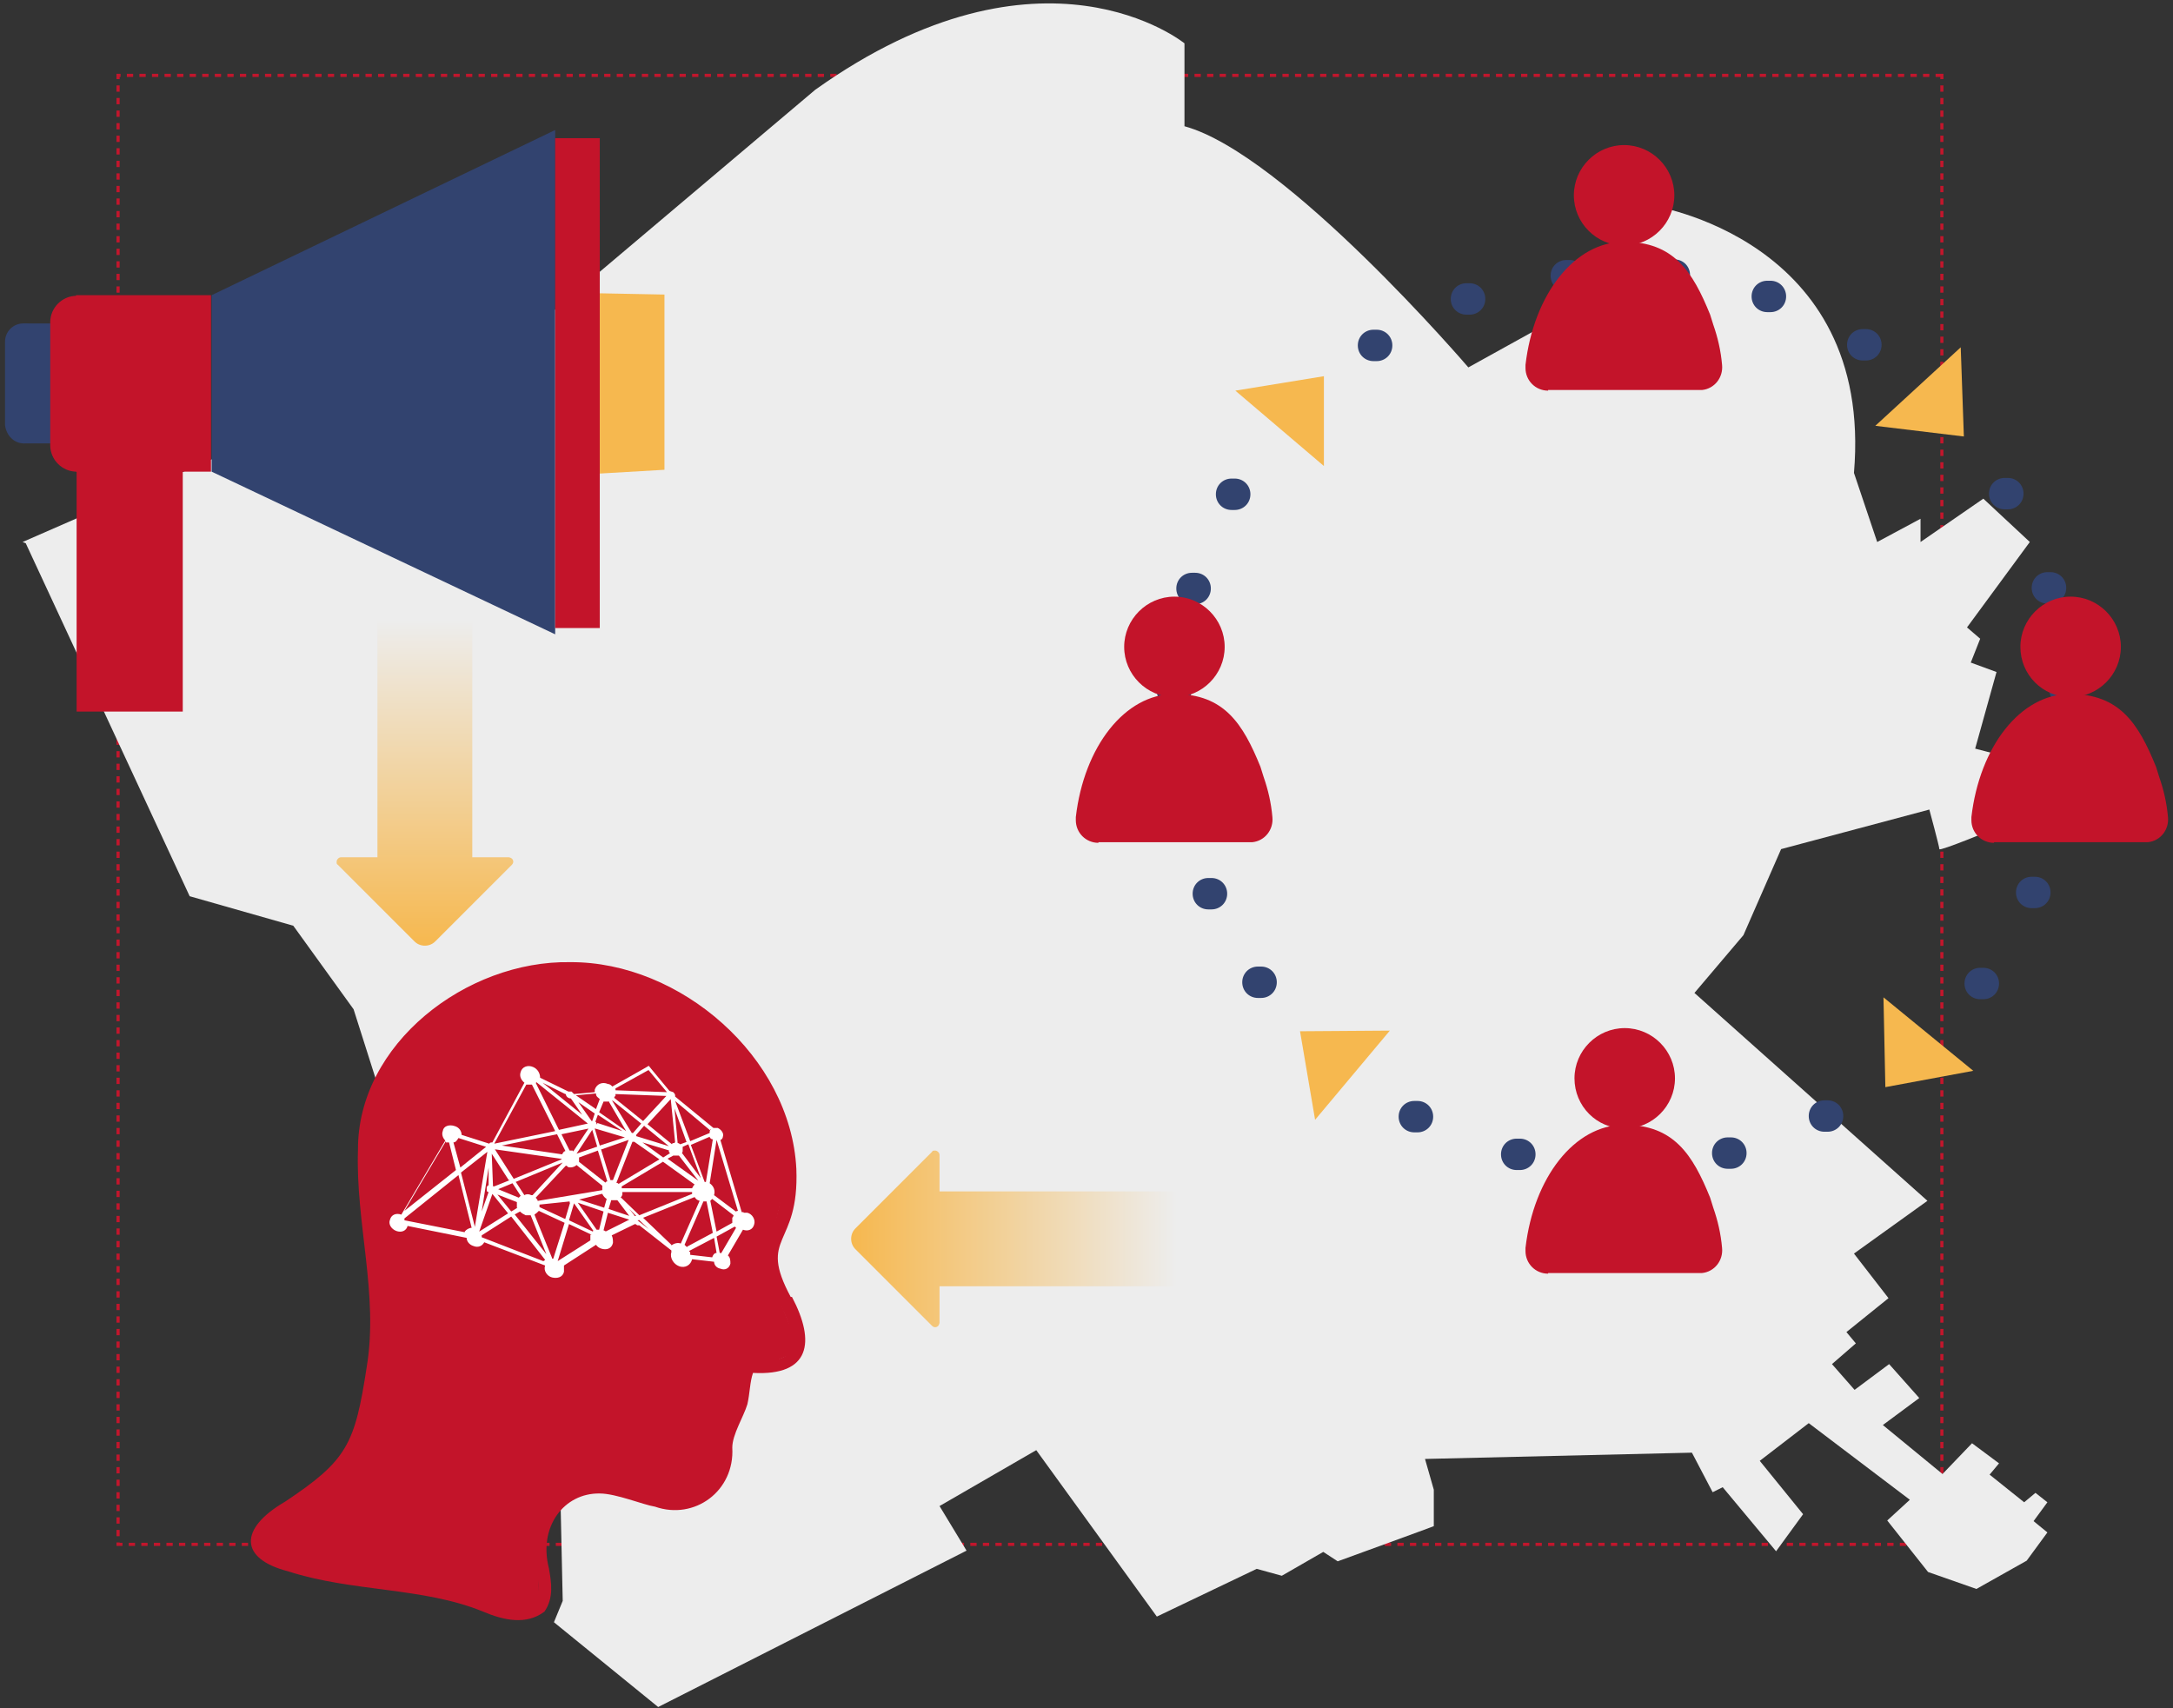 <svg width="346" height="272" viewBox="0 0 346 272" fill="none" xmlns="http://www.w3.org/2000/svg">
<rect x="0" y="0" width="346" height="272" fill="#333333" stroke="none"/>
<path d="M309.2 12H18.8V245.9H309.2V12Z" stroke="#C2162C" stroke-width="0.5" stroke-dasharray="1 1"/>
<path d="M3.6 86.3L45.7 67.9L58.3 62.7H72.5L129.8 14.3C166 -11.5 188.6 6.9 188.6 6.9V20.1C204.7 24.5 233.8 58.5 233.8 58.5L250.6 49.2L261.6 35.3L262.8 32.7C262.8 32.7 298.4 37.8 295.2 75.3L298.9 86.3L305.8 82.6V86.3L315.8 79.4L323.2 86.3L313.2 99.9L315.3 101.7L313.8 105.5L317.9 107L314.5 119.2L321.8 121.1L321.5 124L323.8 125.4L322.4 132H317.5C317.5 132 308.8 135.6 308.8 135.2C308.8 134.8 307.2 128.9 307.2 128.9L283.6 135.2L277.6 148.9L269.8 158.1L306.9 191.2L295.2 199.6L300.7 206.7L294 212.1L295.5 213.9L291.7 217.2L295.3 221.3L300.8 217.2L305.6 222.6L299.8 226.9L309.3 234.7L314 229.8L318.3 233L316.8 234.8L322.3 239.2L324.1 237.7L326 239.2L323.8 242.2L326 244L322.7 248.5L314.7 253L307 250.3L300.5 242.1L304.1 238.8L288 226.6L280.2 232.6L287.1 241.1L282.8 247L274.3 236.8L272.7 237.6L269.4 231.3L226.9 232.3L228.3 237.2V243C228.4 243 213 248.6 213 248.6L210.7 247.1L204.1 250.9L200.1 249.8L184.2 257.4L165 230.9L149.6 239.8L153.9 246.9L104.8 271.8L88.2 258.3L89.6 254.9L89.1 232.1L92.1 230.5L80.6 205.1L90.9 196.7L80.6 185.4L73.2 180.3L69.8 181.7L61.8 178L56.3 160.7L46.7 147.4L30.2 142.7L4.1 86.5L3.6 86.3Z" fill="#EDEDED"/>
<path opacity="0.8" d="M17.5 86.5V86.2C17.5 85.5 18.1 84.9 18.8 84.9C19.5 84.9 20.1 85.5 20.1 86.2V86.5C20.1 87.2 19.5 87.8 18.8 87.8C18.1 87.8 17.5 87.2 17.5 86.5Z" fill="#088A38"/>
<path d="M33.7 75.1L88.4 101V20.7L33.7 47V75.1Z" fill="#32436F"/>
<path d="M95.5 22H88.4V100H95.5V22Z" fill="#C3142A"/>
<path d="M95.5 75.4L105.8 74.8V46.9L95.5 46.7V75.4Z" fill="#F6B84F"/>
<path d="M29.1 71.6H12.2V113.3H29.1V71.6Z" fill="#C3142A"/>
<path d="M3.7 70.6C5.3 70.6 6.6 69.3 6.6 67.7V54.4C6.6 52.8 5.3 51.5 3.7 51.5C2.1 51.5 0.8 52.8 0.8 54.4V67.7C1 69.3 2.2 70.6 3.8 70.6H3.7Z" fill="#32436F"/>
<path d="M18.3 51.5H3.7V70.6H18.3V51.5Z" fill="#32436F"/>
<path d="M12.1 75.1C14.5 75.1 16.4 73.2 16.4 70.9V51.3C16.4 49 14.5 47.1 12.2 47.1C9.9 47.1 8 49 8 51.3V70.9C8 73.2 9.9 75.1 12.2 75.1H12.1Z" fill="#C3142A"/>
<path d="M33.6 47H12.1V75.1H33.6V47Z" fill="#C3142A"/>
<path d="M258.8 188.2C257.4 188.2 256.3 187.1 256.3 185.7C256.3 184.3 257.4 183.2 258.8 183.2H259.3C260.7 183.2 261.8 184.3 261.8 185.7C261.8 187.1 260.7 188.2 259.3 188.2H258.8ZM241.5 186.3C240.1 186.3 239 185.2 239 183.8C239 182.4 240.1 181.3 241.5 181.3H242C243.4 181.3 244.5 182.4 244.5 183.8C244.5 185.2 243.4 186.3 242 186.3H241.5ZM275.1 186.1C273.7 186.1 272.6 185 272.6 183.6C272.6 182.2 273.7 181.1 275.1 181.1H275.6C277 181.1 278.1 182.2 278.1 183.6C278.1 185 277 186.1 275.6 186.1H275.1ZM290.5 180.2C289.1 180.2 288 179.1 288 177.7C288 176.3 289.1 175.2 290.5 175.2H291C292.4 175.2 293.5 176.3 293.5 177.7C293.5 179.1 292.4 180.2 291 180.2H290.5ZM304.1 171.1C302.7 171.1 301.6 170 301.6 168.6C301.6 167.2 302.7 166.1 304.1 166.1H304.6C306 166.1 307.1 167.2 307.1 168.6C307.1 170 306 171.1 304.6 171.1H304.1ZM315.3 159.1C313.9 159.1 312.8 158 312.8 156.6C312.8 155.2 313.9 154.1 315.3 154.1H315.8C317.2 154.1 318.3 155.2 318.3 156.6C318.3 158 317.2 159.1 315.8 159.1H315.3ZM323.5 144.6C322.1 144.6 321 143.5 321 142.1C321 140.7 322.1 139.6 323.5 139.6H324C325.4 139.6 326.5 140.7 326.5 142.1C326.5 143.5 325.4 144.6 324 144.6H323.5ZM328.1 128.8C326.7 128.8 325.6 127.7 325.6 126.3C325.6 124.9 326.7 123.8 328.1 123.8H328.6C330 123.8 331.1 124.9 331.1 126.3C331.1 127.7 330 128.8 328.6 128.8H328.1ZM328.8 112.3C327.4 112.3 326.3 111.2 326.3 109.8C326.3 108.4 327.4 107.3 328.8 107.3H329.3C330.7 107.3 331.8 108.4 331.8 109.8C331.8 111.2 330.7 112.3 329.3 112.3H328.8ZM326 96.1C324.6 96.1 323.5 95 323.5 93.6C323.5 92.2 324.6 91.1 326 91.1H326.5C327.9 91.1 329 92.2 329 93.6C329 95 327.9 96.1 326.5 96.1H326ZM319.2 81.1C317.8 81.1 316.7 80 316.7 78.6C316.7 77.2 317.8 76.1 319.2 76.1H319.7C321.1 76.1 322.2 77.2 322.2 78.6C322.2 80 321.1 81.1 319.7 81.1H319.2ZM309.4 68C308 68 306.9 66.9 306.9 65.5C306.9 64.1 308 63 309.4 63H309.9C311.3 63 312.4 64.1 312.4 65.5C312.4 66.9 311.3 68 309.9 68H309.4ZM296.6 57.4C295.2 57.4 294.1 56.3 294.1 54.9C294.1 53.5 295.2 52.4 296.6 52.4H297.1C298.5 52.4 299.6 53.5 299.6 54.9C299.6 56.3 298.5 57.4 297.1 57.4H296.6ZM281.4 49.7C280 49.7 278.9 48.6 278.9 47.2C278.9 45.8 280 44.7 281.4 44.7H281.9C283.3 44.7 284.4 45.8 284.4 47.2C284.4 48.6 283.3 49.7 281.9 49.7H281.4ZM266.1 46.3C264.7 46.3 263.6 45.2 263.6 43.8C263.6 42.4 264.7 41.3 266.1 41.3H266.6C268 41.3 269.1 42.4 269.1 43.8C269.1 45.2 268 46.3 266.6 46.3H266.1ZM249.4 46.4C248 46.4 246.9 45.3 246.9 43.9C246.9 42.5 248 41.4 249.4 41.4H249.9C251.3 41.4 252.4 42.5 252.4 43.9C252.4 45.3 251.3 46.4 249.9 46.4H249.4ZM233.5 50.1C232.1 50.1 231 49 231 47.6C231 46.2 232.1 45.1 233.5 45.1H234C235.4 45.1 236.5 46.2 236.5 47.6C236.5 49 235.4 50.1 234 50.1H233.5ZM218.7 57.5C217.3 57.5 216.2 56.4 216.2 55C216.2 53.6 217.3 52.5 218.7 52.5H219.2C220.6 52.5 221.7 53.6 221.7 55C221.7 56.4 220.6 57.5 219.2 57.5H218.7ZM206.3 68.1C204.9 68.1 203.8 67 203.8 65.6C203.8 64.2 204.9 63.1 206.3 63.1H206.8C208.2 63.1 209.3 64.2 209.3 65.6C209.3 67 208.2 68.1 206.8 68.1H206.3ZM196.1 81.2C194.7 81.2 193.6 80.1 193.6 78.7C193.6 77.3 194.7 76.2 196.1 76.2H196.6C198 76.2 199.1 77.3 199.1 78.7C199.1 80.1 198 81.2 196.6 81.2H196.1ZM189.8 96.2C188.4 96.2 187.3 95.1 187.3 93.7C187.3 92.3 188.4 91.2 189.8 91.2H190.3C191.7 91.2 192.8 92.3 192.8 93.7C192.8 95.1 191.7 96.2 190.3 96.2H189.8ZM186.7 112.5C185.3 112.5 184.2 111.4 184.2 110C184.2 108.6 185.3 107.5 186.7 107.5H187.2C188.6 107.5 189.7 108.6 189.7 110C189.7 111.4 188.6 112.5 187.2 112.5H186.7ZM187.6 128.9C186.2 128.9 185.1 127.8 185.1 126.4C185.1 125 186.2 123.9 187.6 123.9H188.1C189.5 123.9 190.6 125 190.6 126.4C190.6 127.8 189.5 128.9 188.1 128.9H187.6ZM192.4 144.8C191 144.8 189.9 143.7 189.9 142.3C189.9 140.9 191 139.8 192.4 139.8H192.9C194.3 139.8 195.4 140.9 195.4 142.3C195.4 143.7 194.3 144.8 192.9 144.8H192.4ZM200.3 158.9C198.9 158.9 197.8 157.8 197.8 156.4C197.8 155 198.9 153.9 200.3 153.9H200.8C202.2 153.9 203.3 155 203.3 156.4C203.3 157.8 202.2 158.9 200.8 158.9H200.3ZM211.6 171.2C210.2 171.2 209.1 170.1 209.1 168.7C209.1 167.3 210.2 166.2 211.6 166.2H212.1C213.5 166.2 214.6 167.3 214.6 168.7C214.6 170.1 213.5 171.2 212.1 171.2H211.6ZM225.2 180.3C223.8 180.3 222.7 179.2 222.7 177.8C222.7 176.4 223.8 175.3 225.2 175.3H225.7C227.1 175.3 228.2 176.4 228.2 177.8C228.2 179.2 227.1 180.3 225.7 180.3H225.2Z" fill="#32436F"/>
<path d="M312.7 69.5L298.6 67.8L312.2 55.3L312.7 69.5Z" fill="#F6B84F"/>
<path d="M300.2 173.1L299.9 158.8L314.2 170.5L300.2 173.1Z" fill="#F6B84F"/>
<path d="M207 164.2L221.3 164.1L209.4 178.3L207 164.2Z" fill="#F6B84F"/>
<path d="M210.8 59.9V74.2L196.7 62.2L210.8 59.9Z" fill="#F6B84F"/>
<path d="M258.6 39.1C263 39.1 266.6 35.5 266.6 31.1C266.6 26.7 263 23.1 258.6 23.1C254.2 23.1 250.6 26.7 250.6 31.1C250.6 35.5 254.2 39.1 258.6 39.1Z" fill="#C3142A"/>
<path d="M246.5 62.2C244.5 62.2 242.9 60.6 242.9 58.6V58.1C244.2 46.9 250.7 38.5 258.6 38.5C266.5 38.5 269.5 43.2 272.3 50.1L272.8 51.7C273.5 53.7 274 55.8 274.2 58.1C274.4 60.1 273 61.9 271 62.1H246.5V62.2Z" fill="#C3142A"/>
<path d="M258.7 179.7C263.1 179.7 266.7 176.1 266.7 171.7C266.7 167.3 263.1 163.7 258.7 163.7C254.3 163.7 250.7 167.3 250.7 171.7C250.7 176.1 254.2 179.7 258.7 179.7Z" fill="#C3142A"/>
<path d="M246.5 202.8C244.5 202.8 242.9 201.2 242.9 199.2V198.7C244.2 187.5 250.7 179.1 258.6 179.1C266.5 179.1 269.5 183.8 272.3 190.7L272.8 192.3C273.5 194.3 274 196.4 274.2 198.7C274.4 200.7 273 202.5 271 202.7H246.5V202.8Z" fill="#C3142A"/>
<path d="M187 111C191.4 111 195 107.4 195 103C195 98.6 191.4 95 187 95C182.6 95 179 98.6 179 103C179 107.4 182.6 111 187 111Z" fill="#C3142A"/>
<path d="M174.9 134.2C172.9 134.2 171.3 132.6 171.3 130.6V130.1C172.6 118.9 179.1 110.5 187 110.5C194.9 110.5 197.9 115.2 200.7 122.1L201.2 123.7C201.9 125.7 202.4 127.8 202.6 130.1C202.8 132.1 201.4 133.9 199.4 134.1H174.9C174.9 134.167 174.9 134.2 174.9 134.2Z" fill="#C3142A"/>
<path d="M329.7 111C334.1 111 337.7 107.4 337.7 103C337.7 98.6 334.1 95 329.7 95C325.3 95 321.7 98.6 321.7 103C321.7 107.4 325.2 111 329.7 111Z" fill="#C3142A"/>
<path d="M317.5 134.2C315.5 134.2 313.9 132.6 313.9 130.6V130.1C315.2 118.9 321.7 110.5 329.6 110.5C337.5 110.5 340.5 115.2 343.3 122.1L343.8 123.7C344.5 125.7 345 127.8 345.2 130.1C345.4 132.1 344 133.9 342 134.1H317.5V134.2Z" fill="#C3142A"/>
<path d="M136.2 198.9L148.4 211.1C148.7 211.4 149.1 211.4 149.4 211.1C149.4 211.1 149.6 210.8 149.6 210.6V204.8H187.4V189.7H149.6V183.9C149.6 183.5 149.2 183.2 148.9 183.2C148.6 183.2 148.5 183.2 148.4 183.4L136.2 195.6C135.3 196.5 135.3 198 136.2 198.9Z" fill="url(#paint0_linear_48_3)"/>
<path d="M69.3 149.9L81.5 137.7C81.8 137.4 81.8 137 81.5 136.7C81.5 136.7 81.2 136.5 81 136.5H75.2V98.7H60.1V136.5H54.3C53.9 136.5 53.6 136.9 53.6 137.2C53.6 137.5 53.6 137.6 53.8 137.7L66 149.9C66.9 150.8 68.4 150.8 69.3 149.9Z" fill="url(#paint1_linear_48_3)"/>
<path d="M86.2 255.7C86.2 257.5 71.7 255.4 60.1 251.7C58.2 251.2 47 249.5 44.5 248.9C42 248.3 40.9 247.8 41 245.1C41 241.8 52.3 234.5 54.1 233C56.2 231.2 58.4 224.5 59.5 220.4C60.6 216.3 60.2 216.7 60 214.9C59.1 204.6 58.3 194.2 57.3 183.9C57.8 179 57.5 178.3 58.7 175.8C66.6 159.4 76.8 157 76.8 157C76.8 157 98.8 150.1 115.9 165.5C129.3 177.5 124.9 190.2 122.1 199.3C121.4 201.5 126.1 211.6 127.1 214.2C127.1 214.5 127.1 214.7 126.7 215.1C126.2 215.8 121.6 217.3 120.7 217.7C117.1 219.5 118.1 221.6 116.8 225.5C115.5 229.4 116.2 227.2 115.9 228C115.2 229.5 116.3 230.7 114.9 234.8C113.8 238.1 112.5 238 111.8 238.4C109.6 239.9 105.5 238.8 95.9 237.3C86 235.6 85.4 246.3 85.9 255.8L86.1 256V255.8L86.2 255.7Z" fill="#C3142A"/>
<path d="M125.9 206.5C120.6 196.6 127.3 198.7 126.8 186.1C125.9 168.3 108.3 153.1 90.8 153.2C74.3 152.9 56.9 166.2 57 183.1C56.6 194.7 60.3 206.1 58.4 217.6C56.5 230 55.3 232.5 45.4 239.1C38 243.4 38.1 248.2 45.9 250.2C56.1 253.5 67.4 252.7 76.9 256.6C80.2 258 83.8 258.8 86.7 256.6C88.2 254.4 87.8 252 87.4 249.7C85.7 243.1 89.8 237.7 95.5 237.8C98.1 237.8 102.4 239.6 104.3 239.9C110.6 242.1 117 237.4 116.6 230.5C116.6 228.4 118.4 225.6 119 223.6C119.4 221.9 119.4 220 119.9 218.6C129 219.1 129.9 213.7 126.1 206.5H125.9ZM120.6 216.5C117.1 216.2 118 219.4 117.1 223.2C116.8 224.9 114.9 227.9 114.7 230.6C114.7 240.5 105.5 238.9 99.6 236.5C93.2 234.4 86.3 237.5 85.2 244.5C84.2 248.5 86.9 252.5 85.2 255.2C82.1 257.1 79.2 255.2 75.4 254C66.9 250.9 56.2 251.4 46.5 248.3C41.1 246.6 39.8 245.2 46.5 240.9C57 234 58.4 231.1 60.5 218C62.3 206.4 58.7 194.7 59.1 183.2C64 135.4 139.7 156.7 122.1 198.1C119.2 204 133.7 217.3 120.7 216.6L120.5 216.8V216.5H120.6Z" fill="#C3142A"/>
<path d="M118.4 193H118.1L114.7 181.5C114.9 181.5 115.1 181.2 115.1 181C115.3 180.5 114.9 179.9 114.3 179.6H113.6L107.5 174.6V174.4C107.5 174.2 107.3 174 107.2 173.9L106.6 173.7L103.7 170.2L103.3 169.7L102.8 170L97.5 173C97.3 172.8 97.1 172.6 96.8 172.6C95.9 172.2 95 172.6 94.7 173.5V173.9L91.4 174.2L91 173.8H90.5L86 171.6C86 170.9 85.6 170.2 84.9 169.9C84 169.5 83.1 169.9 82.9 170.7C82.7 171.3 82.9 171.9 83.5 172.4L78.4 181.9C78.2 181.9 78 181.9 77.9 182.1L73.5 180.7C73.5 180.1 73.1 179.5 72.4 179.3C71.5 179 70.6 179.3 70.5 180.1C70.3 180.6 70.5 181.2 70.9 181.6L63.9 193.4C63.1 193.1 62.3 193.4 62.1 194.2C61.8 194.9 62.3 195.7 63.1 196C63.9 196.3 64.7 196 64.9 195.2L74.3 197.1C74.3 197.6 74.7 198.2 75.4 198.4C76.1 198.7 76.8 198.4 77.1 197.8L86.8 201.5C86.5 202.3 87.1 203.2 87.9 203.4C88.7 203.6 89.6 203.4 89.8 202.5V201.5L94.9 198.2C95.1 198.5 95.4 198.7 95.7 198.8C96.6 199.1 97.4 198.8 97.6 197.9C97.6 197.5 97.6 197.1 97.4 196.7L101.1 194.9C101.3 194.9 101.4 195.1 101.5 195.1H101.8L106.9 199.1V199.4C106.6 200.3 107.3 201.3 108.1 201.6C109.1 202 110 201.4 110.2 200.5L113.7 200.9C113.7 201.4 114.1 201.9 114.7 202C115.4 202.3 116.1 202 116.3 201.2C116.3 200.8 116.3 200.2 115.9 199.9L118.3 195.8C119.1 196.1 119.9 195.8 120.1 194.9C120.3 194.2 119.8 193.3 119 193.1H118.4V193ZM113.5 181.4L112.4 188.2H112.2L110 182.3L113 181C113 181.2 113.3 181.4 113.4 181.4H113.5ZM85.6 191.1C85.6 191.1 85.4 190.8 85.3 190.7L90.1 185.6C90.1 185.6 90.3 185.6 90.4 185.8C90.9 186 91.5 185.8 91.8 185.5L95.9 188.8V189.5L85.7 191.2H85.6V191.1ZM90.8 191.4L90 194.1L85.9 192.2V191.8L90.7 191.3V191.5H90.8V191.4ZM82.4 192.3L81.4 192.9L79.2 190.2L82.3 191.4V192.3H82.4ZM79.2 189.4L81.6 188.4L82.9 190.4L82.6 190.7L79.2 189.3V189.4ZM92.2 184.3L95.2 183.2L96.7 188.1C96.7 188.1 96.5 188.1 96.4 188.3L92.2 185V184.3ZM94.8 179.7L99.5 181.1L95.5 182.4L94.7 179.7H94.8ZM95 179C95 179 95 178.7 94.8 178.6L95.2 177.5L99.1 180.1L95.1 178.8V179H95ZM95 182.6L91.8 183.7L94.3 179.9L95.1 182.6H95ZM94.2 178.5L92.1 175.5L94.7 177.3L94.3 178.5H94.2ZM91.2 183.2H90.7L89.4 180.6L93.7 179.7L91.3 183.3H91.2V183.2ZM90 183.3C89.7 183.3 89.6 183.7 89.5 183.8L79.9 182.4L88.7 180.6L90 183.2V183.3ZM89.4 184.4V184.6L81.8 187.7L78.8 183L89.3 184.5H89.4V184.4ZM82.1 188.2L89.6 185.1L84.8 190.3H84.6C84.2 190.1 83.8 190.1 83.5 190.3L82.2 188.3L82.1 188.2ZM95.9 190.1C96.1 190.5 96.3 190.7 96.6 190.9L96.2 192.3L92.2 191L95.8 190.1H95.9ZM95.8 183L100.1 181.5L97.6 187.9H97.2L95.7 183H95.8ZM97.3 191.1H98.3L100.2 193.6L96.9 192.5L97.3 191.2V191.1ZM98.2 188.2L100.7 181.8H101L105 184.6L98.5 188.5C98.5 188.5 98.3 188.3 98.1 188.3L98.2 188.2ZM102.6 179.3L106.5 182.5L101.3 180.9V180.7L102.6 179.2V179.3ZM102.4 178.5L97.8 174.8C97.8 174.8 97.8 174.6 98 174.5V174.2L106.1 174.5L102.4 178.5ZM106.5 183.2C106.5 183.4 106.5 183.5 106.7 183.6L105.6 184.3L102.3 181.9L106.6 183.2H106.5ZM105.6 185L110.6 188.6C110.4 188.8 110.3 189 110.2 189.2H99V188.9L105.7 184.9H105.6V185ZM106.1 184.6L107.2 184H108.1L111.2 188L106.3 184.5H106.1V184.6ZM108.5 183.7C108.5 183.7 108.7 183.5 108.7 183.3V182.6L109.6 182.2L111.6 187.6L108.6 183.6L108.5 183.7ZM113.2 179.8C113.2 179.8 113 180 113 180.2V180.4L109.9 181.7L107.5 175.3L113.1 180V179.8H113.2ZM109.4 181.8L108.3 182.2C108.3 182.2 108.1 182 107.9 182L107.4 176.5L109.3 181.8H109.4ZM107.4 182C107.2 182 107 182 107 182.2L103.1 179L106.8 175L107.5 181.9H107.4V182ZM103.2 170.3L106.2 173.9L98 173.6V173.3L103.4 170.3H103.2ZM97.5 175.2L102.1 178.9L100.8 180.4H100.6L97.5 175.3V175.2ZM97 175.5L99.7 180.1L95.4 177.1L96.1 175.4H97V175.5ZM94.9 174.2C94.9 174.6 95.3 174.8 95.5 175L94.9 176.6L91.7 174.4L94.9 174.1V174.2ZM90.1 174.2C90.1 174.6 90.5 174.9 90.9 174.9L92.7 177.5L86.4 172.4L90 174.2H90.1ZM85.4 172.3L93.6 178.9L89 179.9L85.3 172.4H85.4V172.3ZM83.8 172.7H84.7L88.4 180.1L78.7 182.1L83.8 172.7ZM81.2 187.9L78.7 188.9H78.5L78.3 183.7L81 187.9H81.2ZM77.9 188.7C77.7 188.7 77.5 188.9 77.5 189.1V189.4C77.5 189.6 77.5 189.8 77.8 189.8L76.7 192.9L77.8 185.9V188.7H77.9ZM73 181.2L77.4 182.6L73.3 185.9L72.2 181.9C72.6 181.9 72.8 181.5 73 181.2ZM71.1 181.9H71.5L72.6 186.3L64.4 192.8L71 181.7V181.9H71.1ZM74 196.2L64.4 194.3V194L73 187.1L75.1 195.5C74.7 195.5 74.2 195.8 74 196.1V196.2ZM75.6 195.3L73.4 186.7L77.6 183.4L75.6 195.4V195.3ZM76.3 196.1L78.4 190.1L80.9 193.2L76.3 196.1ZM86.5 200.8L76.7 197V196.7L81.4 193.7L86.8 200.6C86.8 200.6 86.6 200.8 86.5 200.8ZM81.9 193.4L82.8 192.9C83.1 193.2 83.3 193.3 83.7 193.5H84.5L87 199.7L81.9 193.3V193.4ZM87.9 200.3L85.1 193.4C85.4 193.2 85.6 193 85.8 192.8L89.9 194.7L88.1 200.4H87.8H87.9V200.3ZM94 196.7V197.5L88.8 200.8L90.6 194.9L94.2 196.6H94V196.7ZM94.4 196.1L90.6 194.3L91.4 191.6L94.5 196H94.4V196.1ZM95.4 195.8H95L92 191.5L96.1 192.9L95.4 195.8ZM96.5 196.1C96.5 196.1 96.2 195.9 96.1 195.9L96.8 193.1L100.2 194.2L96.4 196.1H96.5ZM101 193.5L100.2 192.5L101.3 193.6H101V193.5ZM98.9 190.6C98.9 190.6 99.1 190.3 99.1 190.2V189.8H110.2V190.1L101.8 193.5L98.8 190.6H99H98.9ZM101.7 194.4V194.2L103.3 195.7L101.5 194.3H101.7V194.4ZM106.9 198.2L102.4 193.9L110.6 190.6C110.8 190.9 111 191.1 111.4 191.2L108.4 198C107.9 197.8 107.3 198 106.9 198.3V198.2ZM109.4 198.6L109 198.2L112 191.3H112.5L113.5 196.3L109.4 198.5V198.6ZM116.8 194.6L114.1 196.1L113.1 191.2L113.4 190.9L116.8 193.5C116.8 193.5 116.8 193.7 116.6 193.9V194.8L116.8 194.6ZM109.7 199.2L113.7 197.1L114.1 199.5C113.7 199.5 113.5 199.9 113.4 200.2L109.9 199.8V199.4L109.7 199.2ZM114.8 199.5H114.6L114.1 196.9L117 195.3L117.2 195.5L114.8 199.6V199.5ZM117.3 193L113.7 190.3C113.9 189.6 113.7 188.9 113 188.4L114.1 181.5L117.5 192.8C117.5 192.8 117.2 192.8 117.1 193H117.3Z" fill="white"/>
<defs>
<linearGradient id="paint0_linear_48_3" x1="187.4" y1="197.3" x2="135.5" y2="197.3" gradientUnits="userSpaceOnUse">
<stop stop-color="#EDEDED"/>
<stop offset="1" stop-color="#F6B84F"/>
</linearGradient>
<linearGradient id="paint1_linear_48_3" x1="67.7" y1="98.7" x2="67.7" y2="150.6" gradientUnits="userSpaceOnUse">
<stop stop-color="#EDEDED"/>
<stop offset="1" stop-color="#F6B84F"/>
</linearGradient>
</defs>
</svg>
